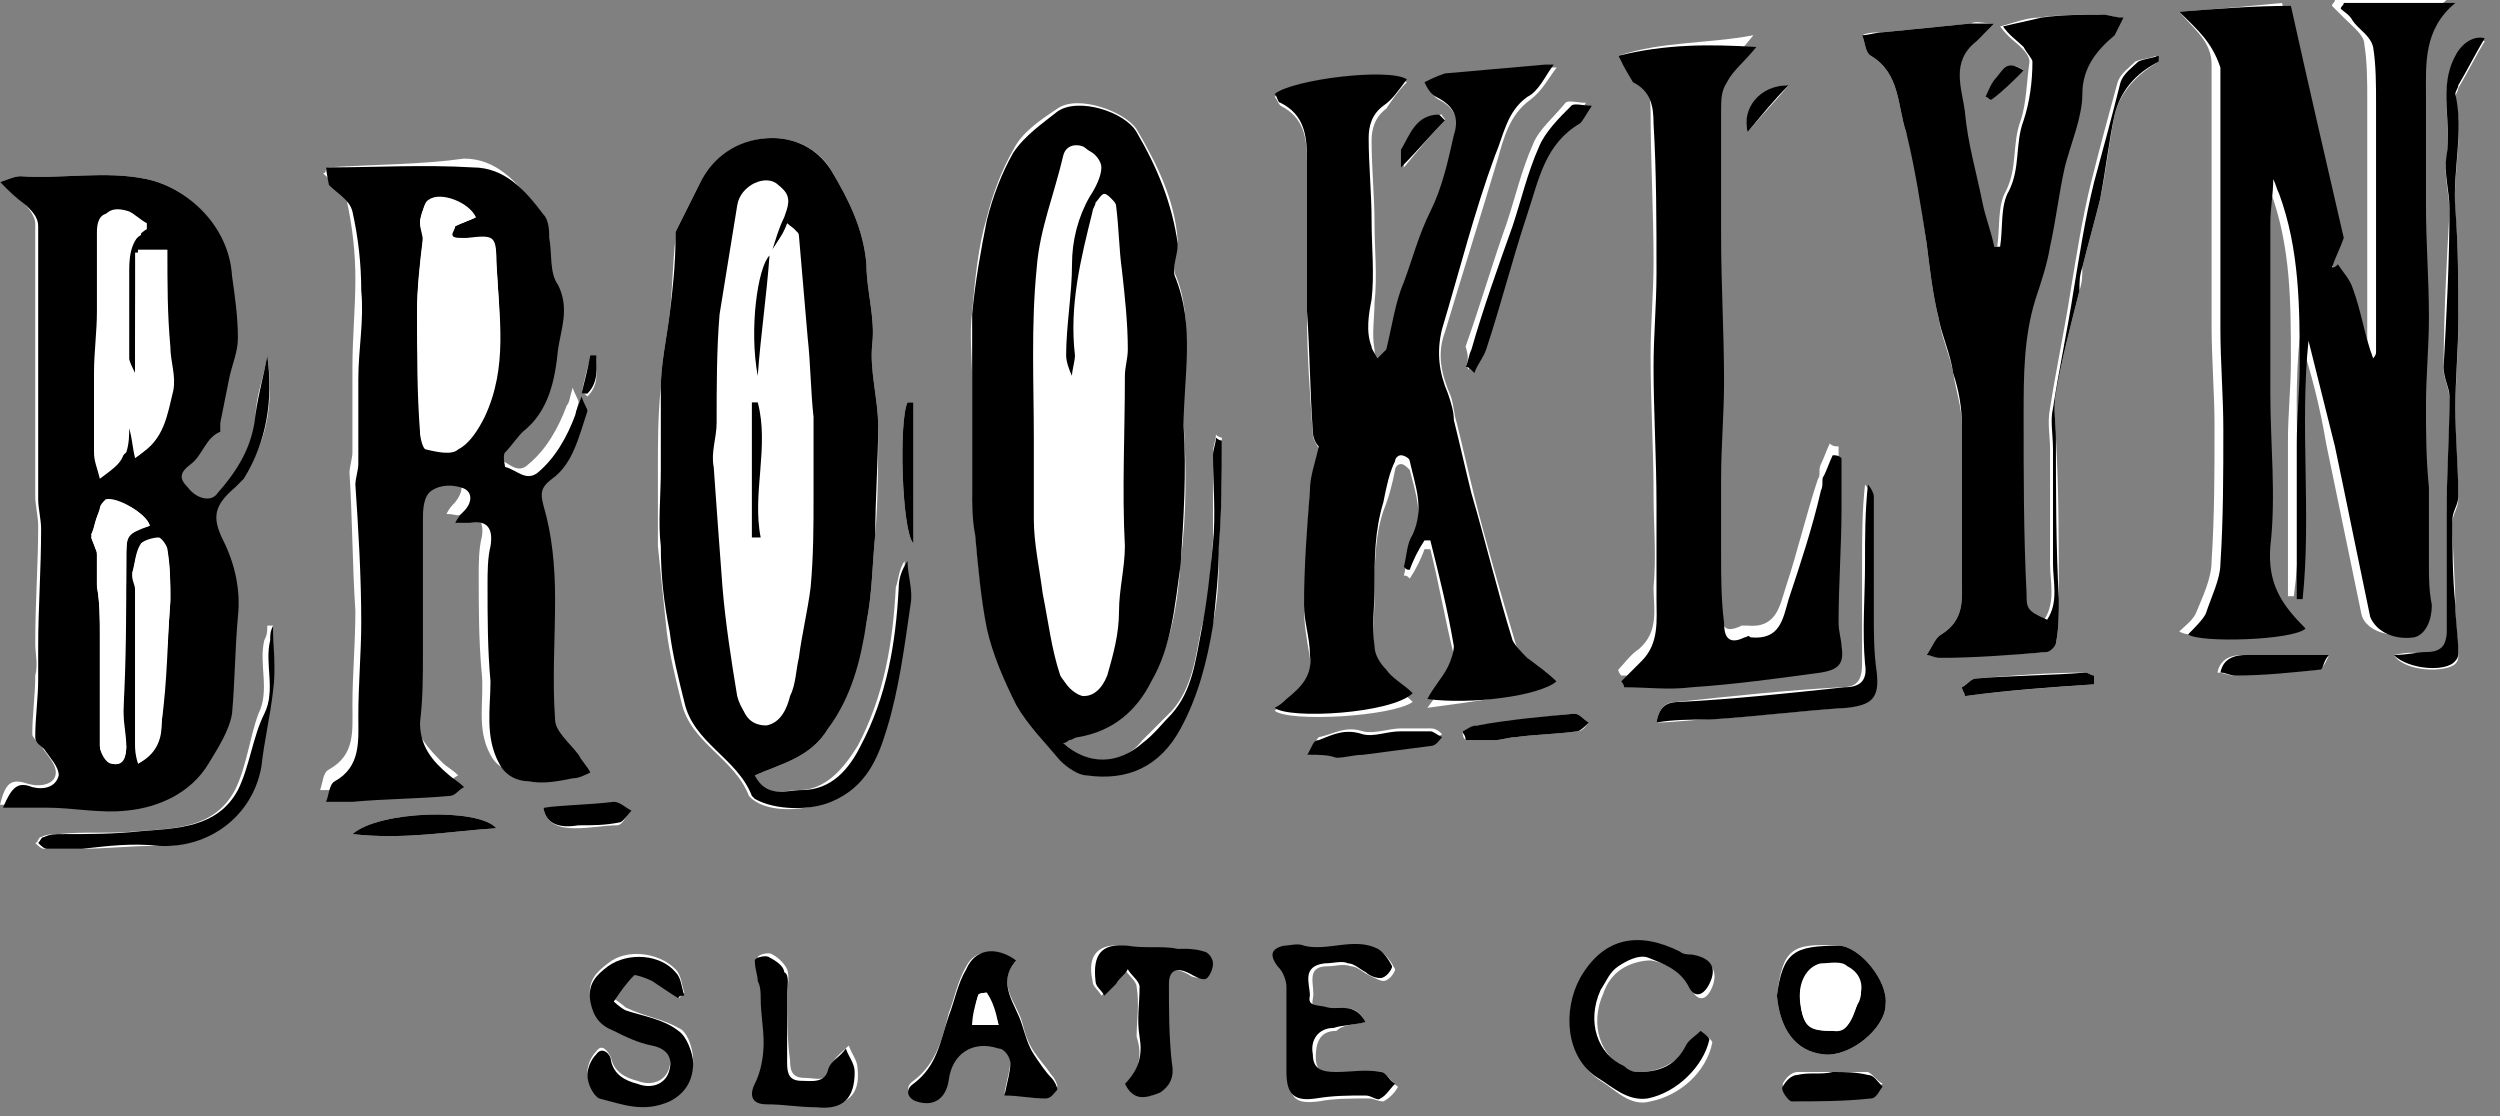 <?xml version="1.0" encoding="UTF-8" standalone="no"?>
<svg width="112px" height="50px" viewBox="0 0 112 50" version="1.1" xmlns="http://www.w3.org/2000/svg" xmlns:xlink="http://www.w3.org/1999/xlink">
    <rect x="0" y="0" width="112" height="50" fill="#808080" stroke="none"/>
    <!-- Generator: Sketch 46.2 (44496) - http://www.bohemiancoding.com/sketch -->
    <title>bsc_logo-simplified</title>
    <desc>Created with Sketch.</desc>
    <defs></defs>
    <g id="Sample-Designs" stroke="none" stroke-width="1" fill="none" fill-rule="evenodd">
        <g id="Home" transform="translate(-594, -17)" fill-rule="nonzero">
            <g id="bsc_logo-simplified" transform="translate(594, 17)">
                <path d="M97.632,0.526 C98.289,1.316 99.079,1.842 99.079,2.895 C99.079,3.289 99.079,3.816 99.079,4.211 C99.079,6.842 99.079,9.474 99.079,12.105 C99.079,12.895 99.079,13.816 99.079,14.605 C99.079,16.053 99.211,17.632 99.211,19.079 C99.211,21.053 99.211,23.158 99.079,25.132 C99.079,25.921 98.684,26.711 98.421,27.368 C98.289,27.763 97.895,28.026 97.632,28.289 C98.158,28.684 102.237,28.553 102.895,28.026 C101.842,26.974 101.184,26.053 101.316,24.342 C101.579,22.105 101.316,19.868 101.316,17.5 C101.316,15 101.316,12.5 101.316,9.868 C101.316,9.211 101.447,8.553 101.447,7.895 C101.579,8.158 101.579,8.289 101.711,8.553 C102.632,11.053 102.632,13.553 102.632,16.184 C102.632,17.368 102.5,18.553 102.5,19.737 C102.5,21.184 102.5,22.632 102.5,24.211 C102.5,25 102.5,25.921 102.5,26.711 C102.632,26.711 102.632,26.711 102.763,26.711 C103.289,22.895 102.632,18.947 103.026,15.132 C103.553,16.711 103.947,18.289 104.211,19.868 C104.737,22.368 105.263,25 105.789,27.5 C105.921,28.158 106.842,28.553 107.763,28.421 C108.289,28.289 108.684,27.763 108.553,26.974 C108.553,26.316 108.421,25.789 108.421,25.132 C108.421,23.947 108.421,22.895 108.421,21.711 C108.421,20.526 108.289,19.342 108.289,18.026 C108.289,16.711 108.421,15.395 108.421,14.079 C108.421,12.368 108.289,10.789 108.289,9.079 C108.289,7.5 108.421,5.789 108.289,4.211 C108.289,2.632 108.158,1.184 109.605,-8.8817842e-15 C107.895,-8.8817842e-15 106.184,-8.8817842e-15 104.605,-8.8817842e-15 C104.605,0.132 104.474,0.132 104.474,0.263 C104.605,0.395 104.868,0.658 105,0.789 C105.395,1.184 105.921,1.579 105.921,1.974 C106.053,2.763 106.053,3.684 106.053,4.474 C106.053,6.974 106.053,9.605 106.053,12.105 C106.053,13.289 106.053,14.474 106.053,15.658 C106.053,15.789 105.921,15.789 105.921,15.921 C105.658,14.868 105.395,13.816 105,12.763 C104.868,12.368 104.605,12.105 104.342,11.711 C104.211,11.711 104.211,11.711 104.079,11.842 C104.211,11.447 104.474,10.921 104.605,10.526 C103.816,7.105 103.026,3.553 102.237,0.132 C100.921,0.263 99.474,0.395 97.632,0.526 Z" id="XMLID_359_" fill="#FFFFFF"></path>
                <path d="M11.974,15.921 C11.842,16.842 11.447,17.763 11.447,18.684 C11.316,20.132 10.658,21.184 9.737,22.237 C9.342,22.632 8.684,22.5 8.289,21.974 C7.895,21.447 8.026,21.184 8.421,20.789 C8.947,20.395 9.079,19.605 9.737,19.342 C9.868,19.342 9.737,19.079 9.737,18.947 C9.868,18.289 10,17.632 10.132,16.974 C10.263,16.316 10.526,15.789 10.526,15.132 C10.526,14.211 10.395,13.289 10.263,12.368 C10.263,10.132 8.421,8.421 6.579,8.026 C4.737,7.632 2.763,8.026 0.921,7.895 C0.658,7.895 0.395,8.026 0,8.158 C0.395,8.553 0.789,8.816 1.053,9.079 C1.316,9.342 1.579,9.737 1.579,10 C1.579,12.237 1.579,14.605 1.579,16.842 C1.579,18.684 1.579,20.395 1.579,22.237 C1.579,22.632 1.711,23.158 1.711,23.553 C1.711,25.263 1.579,26.974 1.579,28.816 C1.579,29.342 1.711,29.737 1.579,30.263 C1.579,31.184 1.447,31.974 1.447,32.895 C1.447,33.026 1.711,33.289 1.842,33.421 C2.105,33.816 2.5,34.211 2.5,34.605 C2.5,35.132 1.842,35.263 1.316,35.132 C0.526,34.868 0.263,35 0,36.053 C0.658,36.053 1.316,36.053 1.974,36.053 C3.158,36.053 4.342,36.316 5.526,36.184 C7.105,36.184 8.421,35.526 9.211,34.211 C9.605,33.553 10.132,32.763 10.263,31.974 C10.526,30.526 10.526,29.079 10.526,27.632 C10.658,26.447 10.395,25.263 9.868,24.211 C9.342,23.158 9.474,22.632 10.395,21.842 C10.526,21.711 10.658,21.579 10.789,21.447 C12.105,19.737 12.237,17.763 11.974,15.921 Z" id="XMLID_358_" fill="#FFFFFF"></path>
                <path d="M14.605,7.5 C14.605,7.632 14.605,7.763 14.474,7.763 C14.868,8.158 15.395,8.553 15.526,8.947 C15.789,10.132 15.921,11.316 15.921,12.5 C15.921,13.816 15.789,15.132 15.789,16.447 C15.789,17.763 15.789,19.079 15.789,20.263 C15.789,20.526 15.658,20.921 15.658,21.184 C15.789,23.289 15.789,25.395 15.921,27.368 C15.921,28.816 15.789,30.263 15.789,31.579 C15.789,32.763 15.921,33.816 14.737,34.474 C14.474,34.605 14.474,35 14.342,35.395 C14.605,35.395 14.868,35.395 15.132,35.395 C15.263,35.395 15.395,35.395 15.526,35.395 C16.974,35.263 18.421,35.263 19.868,35.132 C20,35.132 20.263,34.868 20.526,34.737 C20.263,34.474 20,34.342 19.868,34.211 C19.211,33.553 18.553,32.895 18.553,31.842 C18.553,30.789 18.553,29.737 18.684,28.684 C18.684,26.711 18.684,24.737 18.684,22.763 C18.684,22.368 18.684,21.842 18.947,21.579 C19.211,21.316 19.868,21.447 20.263,21.447 C20.789,21.579 20.789,21.974 20.395,22.5 C20.263,22.632 20.132,22.763 20,23.026 C20.395,23.026 20.526,23.158 20.658,23.026 C21.447,22.895 21.711,23.421 21.579,24.079 C21.447,24.605 21.447,25.263 21.447,25.789 C21.447,27.237 21.447,28.684 21.579,30.132 C21.711,31.316 21.316,32.632 21.974,33.816 C22.237,34.342 22.763,34.605 23.289,34.605 C23.947,34.605 24.605,34.474 25.263,34.474 C25.526,34.474 25.789,34.211 26.053,34.211 C25.921,33.947 25.658,33.684 25.526,33.421 C25.132,32.895 24.474,32.368 24.474,31.842 C24.342,30 24.605,28.289 24.474,26.447 C24.474,25 24.342,23.684 23.947,22.237 C23.816,21.579 23.816,21.316 24.342,21.053 C25.395,20.263 25.658,19.079 25.921,18.026 C25.921,17.895 25.789,17.763 25.658,17.368 C25.526,17.763 25.526,18.026 25.395,18.158 C25,19.211 24.474,20.132 23.684,20.789 C23.158,21.316 22.763,20.658 22.237,20.526 C22.237,20.526 22.105,20 22.237,19.868 C22.368,19.474 22.632,19.211 23.026,18.947 C24.211,18.026 24.474,16.579 24.605,15.263 C24.737,14.342 25,13.421 24.605,12.368 C24.342,11.711 24.342,10.921 24.211,10.263 C24.211,9.868 24.079,9.474 23.947,9.211 C23.158,8.158 22.237,7.105 20.789,7.105 C18.947,7.368 16.842,7.368 14.605,7.5 Z" id="XMLID_357_" fill="#FFFFFF"></path>
                <path d="M69.737,30.526 C69.342,30.132 68.947,29.868 68.553,29.605 C68.289,29.342 68.026,29.211 67.895,28.816 C67.237,26.579 66.579,24.342 66.053,22.237 C65.789,21.184 65.526,20 65.263,18.947 C65.132,18.553 65.132,18.158 65,17.763 C64.605,16.842 64.342,15.921 64.737,14.868 C65.526,12.237 66.316,9.737 67.105,7.105 C67.368,6.184 67.632,5.132 68.553,4.474 C69.079,4.079 69.342,3.553 69.737,3.026 C69.605,3.026 69.474,3.026 69.342,3.026 C67.895,3.158 66.316,3.289 64.868,3.421 C64.605,3.421 64.342,3.684 63.947,3.816 C64.079,4.079 64.211,4.342 64.474,4.474 C65.263,4.868 65.395,5.526 65.263,6.184 C65,7.368 64.737,8.553 64.211,9.605 C63.684,10.658 63.553,11.711 63.026,12.763 C62.632,13.684 62.5,14.737 62.237,15.789 C62.237,15.921 61.974,16.053 61.842,16.184 C61.711,16.053 61.579,15.921 61.579,15.658 C61.447,15 61.579,14.211 61.579,13.553 C61.711,12.368 61.579,11.184 61.579,10 C61.579,8.816 61.447,7.5 61.447,6.316 C61.447,5.789 61.579,5.263 62.105,4.868 C62.368,4.474 62.632,4.079 63.026,3.684 C62.237,3.158 57.895,3.684 57.105,4.342 C57.237,4.474 57.237,4.605 57.368,4.737 C58.421,5.263 58.553,6.184 58.553,7.237 C58.553,9.474 58.553,11.842 58.553,14.079 C58.553,15.921 58.684,17.632 58.816,19.474 C58.816,19.737 59.079,20 59.079,20.132 C58.947,20.789 58.816,21.447 58.684,22.105 C58.553,23.816 58.553,25.526 58.421,27.237 C58.421,28.026 58.553,28.684 58.684,29.474 C58.816,30.395 58.289,30.921 57.632,31.447 C57.5,31.579 57.237,31.711 57.105,31.842 C57.763,32.368 62.368,32.105 63.289,31.447 C62.895,31.053 62.5,30.789 62.105,30.395 C61.842,30.132 61.579,29.737 61.579,29.342 C61.447,28.421 61.579,27.632 61.579,26.711 C61.579,25.395 61.579,24.079 61.974,22.895 C62.237,22.237 62.368,21.711 62.5,21.053 C62.5,20.921 62.632,20.789 62.763,20.789 C62.895,20.789 63.026,20.921 63.158,21.053 C63.421,22.105 63.816,23.158 63.289,24.342 C63.026,24.737 63.026,25.263 62.895,25.789 C63.026,25.789 63.026,25.789 63.158,25.921 C63.421,25.526 63.684,25 63.816,24.605 C63.947,24.605 63.947,24.605 64.079,24.605 C64.474,26.184 64.737,27.763 65.132,29.342 C65.132,29.605 65,30 64.868,30.263 C64.605,30.789 64.342,31.184 63.947,31.711 C65.921,31.447 68.947,31.053 69.737,30.526 Z" id="XMLID_355_" fill="#FFFFFF"></path>
                <path d="M47.632,33.289 C47.763,33.158 47.895,33.158 47.895,33.026 C48.026,33.026 48.158,32.895 48.289,32.895 C49.868,32.632 50.789,31.711 51.579,30.395 C52.5,28.816 52.763,26.974 52.895,25.132 C53.158,23.026 53.158,21.053 53.026,18.947 C52.895,16.711 53.553,14.342 52.632,12.237 C52.5,11.842 52.763,11.316 52.763,10.789 C52.632,8.947 51.842,7.368 50.921,5.789 C50.395,5 48.289,4.211 47.368,4.868 C46.579,5.395 45.789,5.921 45.395,6.711 C44.868,7.632 44.474,8.684 44.211,9.737 C43.816,11.053 43.684,12.5 43.553,13.947 C43.421,15 43.553,16.053 43.553,17.105 C43.553,18.684 43.553,20.132 43.553,21.711 C43.553,22.368 43.684,23.158 43.684,23.816 C43.816,25.263 43.947,26.579 44.211,28.026 C44.474,29.211 45,30.395 45.526,31.447 C46.053,32.368 46.711,33.158 47.5,33.947 C47.763,34.342 48.289,34.605 48.684,34.605 C50.526,34.868 51.974,34.211 52.895,32.5 C53.684,31.053 54.079,29.474 54.342,27.895 C54.605,26.711 54.605,25.526 54.605,24.342 C54.737,22.763 54.737,21.184 54.737,19.605 C54.737,19.605 54.605,19.605 54.474,19.474 C54.474,19.737 54.342,20 54.342,20.263 C54.342,21.579 54.342,22.895 54.342,24.211 C54.211,25.526 54.211,26.842 53.816,28.158 C53.553,29.474 53.421,30.789 52.5,31.842 C52.105,32.237 51.579,32.763 51.184,33.158 C50.263,34.342 48.816,34.342 47.632,33.289 Z" id="XMLID_354_" fill="#FFFFFF"></path>
                <path d="M33.816,34.737 C35,34.211 36.316,33.947 37.105,32.632 C38.026,31.184 38.421,29.474 38.816,27.895 C39.079,26.579 39.079,25.263 39.211,23.947 C39.342,22.368 39.342,20.658 39.342,19.079 C39.342,17.895 38.947,16.579 39.079,15.395 C39.211,14.211 38.816,13.026 38.816,11.842 C38.684,10.263 38.026,8.947 37.237,7.632 C36.711,6.711 35.658,6.184 34.605,6.184 C33.421,6.184 32.105,6.842 31.447,8.026 C31.053,8.816 30.658,9.605 30.263,10.395 C30.263,10.526 30.263,10.526 30.263,10.658 C30.132,11.842 30.132,12.895 30,14.079 C29.868,15.132 29.605,16.316 29.605,17.368 C29.474,18.553 29.474,19.868 29.474,21.053 C29.474,22.237 29.474,23.289 29.474,24.474 C29.605,25.789 29.737,26.974 29.868,28.289 C30,29.342 30.263,30.395 30.526,31.447 C30.921,33.289 32.895,33.947 33.553,35.658 L33.684,35.789 C34.474,36.447 36.053,36.316 37.105,35.921 C38.684,35.263 39.211,33.816 39.605,32.632 C40.263,30.921 40.395,28.947 40.658,27.105 C40.789,26.447 40.526,25.789 40.526,25.132 C40.263,25.526 40.263,25.921 40.132,26.316 C40,28.816 39.605,31.184 38.421,33.421 C37.763,34.474 36.974,35.395 35.789,35.395 C35.132,35.395 34.211,35.789 33.816,34.737 Z" id="XMLID_353_" fill="#FFFFFF"></path>
                <path d="M96.711,2.763 C96.711,2.632 96.579,2.632 96.579,2.5 C96.316,2.632 95.921,2.632 95.658,2.763 C95.395,3.026 95,3.289 94.868,3.684 C94.474,5.132 94.079,6.579 93.684,8.158 C93.289,9.737 93.026,11.447 92.763,13.026 C92.5,14.737 92.105,16.579 91.842,18.289 C91.711,18.947 91.842,19.474 91.842,20.132 C91.842,21.842 91.842,23.553 91.842,25.263 C91.842,26.053 92.105,26.974 91.579,27.763 C90.658,27.368 90.658,27.237 90.658,26.579 C90.658,23.947 90.658,21.316 90.526,18.684 C90.526,16.974 90.395,15.132 91.053,13.421 C91.316,12.632 91.447,11.842 91.711,11.053 C91.974,9.868 92.105,8.684 92.368,7.5 C92.632,6.447 93.158,5.395 93.158,4.211 C93.158,3.026 93.684,2.237 94.605,1.579 C94.868,1.447 94.868,1.053 95,0.789 C94.737,0.789 94.474,0.658 94.079,0.658 C93.158,0.658 92.237,0.658 91.316,0.789 C90.789,0.789 90.132,1.053 89.605,1.184 C90,1.711 90.263,1.842 90.526,2.105 C90.658,2.237 90.921,2.5 90.921,2.763 C90.789,3.684 90.789,4.605 90.526,5.395 C90.132,6.447 90.395,7.5 89.868,8.553 C89.474,9.211 89.605,10.263 89.474,11.053 C89.342,11.053 89.342,11.053 89.211,11.053 C89.079,10.395 88.816,9.737 88.684,9.079 C88.421,7.763 88.026,6.316 87.895,5 C87.763,3.947 87.237,2.763 88.421,1.842 C88.684,1.711 88.947,1.447 89.342,1.053 C88.816,1.053 88.553,0.921 88.289,1.053 C86.974,1.184 85.658,1.316 84.342,1.447 C84.079,1.447 83.684,1.447 83.421,1.579 C83.553,1.842 83.553,2.368 83.816,2.5 C85.132,3.289 85,4.737 85.395,5.921 C85.921,7.5 86.053,9.211 86.316,10.921 C86.447,11.974 86.579,13.158 86.842,14.211 C86.974,15.132 87.368,15.921 87.5,16.711 C87.632,17.5 87.895,18.289 87.895,19.079 C87.895,21.316 87.895,23.684 87.895,25.921 C87.895,26.842 88.026,27.763 86.974,28.421 C86.711,28.553 86.579,28.947 86.316,29.342 C86.579,29.342 86.711,29.474 86.842,29.474 C88.421,29.342 90.132,29.342 91.711,29.211 C91.842,29.211 92.105,28.947 92.105,28.816 C92.237,28.158 92.237,27.5 92.237,26.842 C92.237,24.474 92.237,21.974 92.105,19.605 C92.105,18.947 91.974,18.289 92.105,17.632 C92.368,16.053 92.763,14.605 93.158,13.026 C93.289,12.632 93.289,12.368 93.289,11.974 C93.553,10.921 93.816,10 94.079,8.947 C94.342,7.763 94.474,6.447 94.737,5.132 C95,4.079 95.789,3.289 96.711,2.763 Z" id="XMLID_351_" fill="#FFFFFF"></path>
                <path d="M72.5,2.5 C72.632,2.763 72.763,3.026 73.026,3.158 C73.816,3.553 73.947,4.211 73.947,5 C73.947,7.237 74.079,9.474 74.079,11.711 C74.079,13.158 73.947,14.474 73.947,15.921 C73.947,18.026 74.079,20.132 74.079,22.105 C74.079,23.553 74.211,24.868 74.079,26.316 C74.079,27.237 74.342,28.289 73.421,29.079 C73.026,29.342 72.763,29.737 72.5,30 C72.5,30.132 72.632,30.263 72.632,30.263 C73.684,30.263 74.605,30.395 75.658,30.263 C77.632,30.132 79.474,29.868 81.447,29.605 C82.237,29.474 82.5,29.211 82.368,28.421 C82.368,28.026 82.237,27.632 82.237,27.368 C82.237,25.658 82.368,23.947 82.368,22.237 C82.368,21.447 82.368,20.789 82.368,20 C82.237,20 82.105,20 81.974,19.868 C81.842,20.132 81.711,20.526 81.579,20.789 C81.447,21.053 81.579,21.316 81.447,21.447 C80.921,23.026 80.526,24.737 80,26.316 C79.737,27.105 79.605,28.158 78.289,28.026 C78.158,28.026 78.158,28.026 78.026,28.026 C77.237,28.421 77.105,28.026 77.105,27.368 C77.105,26.316 76.974,25.263 76.974,24.211 C76.974,23.158 76.974,21.974 76.974,20.921 C76.974,19.474 77.105,18.026 77.105,16.579 C77.105,14.342 76.974,12.237 76.974,10 C76.974,8.158 76.974,6.316 76.974,4.474 C76.974,4.079 77.105,3.553 77.237,3.158 C77.632,2.632 78.026,2.237 78.553,1.579 C76.447,1.974 74.474,1.842 72.5,2.5 Z" id="XMLID_350_" fill="#FFFFFF"></path>
                <path d="M61.184,45.789 C60.658,44.868 60.132,45.263 59.605,45.263 C59.211,45.263 58.684,45.395 58.816,44.737 C58.947,44.211 58.421,43.289 59.474,43.289 C59.868,43.289 60.132,43.158 60.526,43.289 C60.789,43.289 61.053,43.553 61.316,43.684 C61.579,43.816 61.842,43.947 61.974,43.947 C62.237,43.947 62.5,43.553 62.5,43.421 C62.368,43.158 62.105,42.763 61.842,42.632 C60.789,42.105 59.605,42.763 58.553,42.5 C58.289,42.368 57.895,42.5 57.632,42.5 C57.105,42.632 56.974,42.895 57.368,43.421 C57.5,43.684 57.763,43.947 57.763,44.342 C57.763,45.658 57.763,46.842 57.763,48.158 C57.763,49.211 58.026,49.474 59.079,49.342 C59.737,49.211 60.526,49.211 61.316,49.211 C61.579,49.211 61.711,49.342 61.974,49.342 C62.237,49.211 62.5,48.947 62.632,48.684 C62.368,48.553 62.237,48.158 61.974,48.158 C61.316,48.158 60.658,48.158 60,48.158 C59.342,48.158 58.947,48.026 58.947,47.368 C58.947,46.579 59.211,46.184 59.868,46.184 C60.132,45.921 60.526,45.921 61.184,45.789 Z" id="XMLID_348_" fill="#FFFFFF"></path>
                <path d="M45.526,43.026 C44.605,42.5 43.684,42.5 43.289,43.289 C42.895,43.947 42.763,44.737 42.5,45.395 C42.237,46.447 41.974,47.632 40.921,48.421 C40.526,48.684 40.658,49.079 41.053,49.211 C41.711,49.474 42.368,49.079 42.5,48.289 C42.632,47.105 43.553,46.447 44.737,46.842 C45,46.974 45.263,47.237 45.263,47.5 C45.263,47.895 45.132,48.289 45,48.947 C45.658,48.947 46.184,49.079 46.842,49.079 C46.974,49.079 47.237,48.816 47.368,48.684 C47.368,48.553 47.237,48.289 47.105,48.158 C46.842,47.763 46.579,47.5 46.316,47.105 C46.053,46.711 45.921,46.316 45.789,45.789 C45.526,44.868 44.605,44.079 45.526,43.026 Z" id="XMLID_347_" fill="#FFFFFF"></path>
                <path d="M30.395,44.737 C30.526,44.605 30.526,44.605 30.658,44.474 C30.526,44.079 30.526,43.684 30.263,43.421 C29.474,42.632 28.026,42.5 27.237,43.158 C26.711,43.553 26.316,43.947 26.447,44.737 C26.579,45.395 26.842,45.789 27.5,46.053 C28.026,46.316 28.684,46.579 29.211,46.711 C29.868,46.842 30.132,47.237 30,47.763 C29.868,48.421 29.211,48.684 28.553,48.421 C28.026,48.289 27.5,48.026 27.368,47.368 C27.237,47.105 26.974,46.711 26.711,47.105 C26.447,47.368 26.316,47.763 26.316,48.026 C26.316,48.421 26.579,49.079 26.842,49.079 C27.895,49.342 28.816,49.737 30,49.211 C30.789,48.816 31.053,48.158 31.053,47.5 C31.053,46.974 30.789,46.184 30.395,46.053 C29.737,45.658 28.816,45.526 28.026,45.132 C27.895,45 27.5,44.737 27.5,44.737 C27.763,44.342 28.026,43.947 28.421,43.553 C28.553,43.421 28.947,43.684 29.211,43.816 C29.605,44.079 30,44.474 30.395,44.737 Z" id="XMLID_346_" fill="#FFFFFF"></path>
                <path d="M73.421,48.026 C73.289,48.026 73.026,48.026 72.895,47.895 C71.711,47.368 71.184,45.921 71.842,44.474 C71.974,44.079 72.237,43.684 72.632,43.421 C73.026,43.158 73.553,43.026 73.947,43.026 C74.737,43.158 75.395,43.553 75.789,44.342 C76.053,44.868 76.447,44.868 76.711,44.211 C76.974,43.553 76.711,43.026 75.921,42.895 C75.789,42.895 75.526,42.895 75.395,42.763 C73.553,41.711 71.974,42.105 70.921,43.947 C70.132,45.395 70.263,47.5 71.711,48.421 C72.368,48.816 73.026,49.605 73.947,49.342 C75.263,49.079 76.447,48.026 76.711,46.711 C76.711,46.579 76.316,46.316 76.316,46.316 C76.053,46.447 75.789,46.711 75.658,46.974 C75,47.632 74.342,48.026 73.421,48.026 Z" id="XMLID_345_" fill="#FFFFFF"></path>
                <path d="M107.237,29.342 C107.763,30.132 109.605,30.132 110,29.737 C110.132,29.605 110.132,29.474 110.132,29.342 C110.132,28.684 110,27.895 110,27.237 C110,25.921 109.868,24.737 109.868,23.421 C109.868,23.026 110.132,22.763 110.132,22.368 C110.132,21.053 110,19.737 110,18.421 C110,17.105 110.132,15.789 110.132,14.474 C110.132,12.763 110.132,11.053 110,9.474 C109.868,7.763 110.395,6.053 110,4.342 C110,4.211 110.132,4.079 110.132,3.947 C110.526,3.289 110.921,2.5 111.316,1.842 C110.921,1.711 110.395,2.105 110,2.632 C109.211,4.079 109.868,5.526 109.605,7.105 C109.474,7.895 109.737,8.684 109.737,9.474 C109.605,11.842 109.474,14.211 109.474,16.579 C109.474,16.974 109.737,17.368 109.737,17.895 C109.737,19.737 109.605,21.579 109.605,23.289 C109.605,25 109.605,26.711 109.605,28.421 C109.605,29.079 109.342,29.342 108.684,29.342 C108.289,29.211 107.895,29.211 107.237,29.342 Z" id="XMLID_344_" fill="#FFFFFF"></path>
                <path d="M50.395,48.553 C50.789,49.211 51.447,49.211 51.842,48.947 C52.237,48.684 52.5,48.289 52.368,47.632 C52.237,46.447 52.237,45.263 52.237,44.079 C52.237,43.421 52.632,43.289 53.289,43.684 C53.421,43.816 53.816,43.816 53.947,43.816 C54.079,43.684 54.211,43.421 54.211,43.158 C54.211,43.026 53.947,42.763 53.816,42.632 C53.421,42.5 53.026,42.5 52.632,42.5 C51.842,42.5 51.184,42.5 50.395,42.368 C49.211,42.237 48.684,42.763 48.947,43.947 C48.947,44.211 49.211,44.342 49.342,44.605 C49.474,44.474 49.737,44.211 49.868,44.079 C50,43.816 50.263,43.684 50.395,43.421 C50.526,43.684 50.921,43.947 50.921,44.211 C51.053,45 50.921,45.658 50.921,46.447 C51.184,47.237 51.053,48.026 50.395,48.553 Z" id="XMLID_343_" fill="#FFFFFF"></path>
                <path d="M35.263,44.605 L35.263,44.605 C35.263,44.211 35.395,43.816 35.263,43.421 C35.132,43.158 34.868,42.895 34.605,42.763 C34.474,42.632 33.947,42.763 33.947,42.895 C33.947,43.158 33.947,43.421 34.079,43.816 C34.079,44.079 34.079,44.342 34.211,44.605 C34.211,45.263 34.342,45.921 34.342,46.579 C34.342,47.237 34.211,47.895 33.947,48.421 C33.684,49.079 33.816,49.342 34.474,49.342 C35.263,49.342 35.921,49.342 36.711,49.474 C37.895,49.605 38.553,49.079 38.421,47.895 C38.421,47.5 38.158,47.237 38.026,46.842 C37.763,47.105 37.368,47.368 37.237,47.763 C37.105,48.553 36.579,48.289 36.053,48.289 C35.526,48.289 35.395,48.026 35.395,47.5 C35.263,46.579 35.263,45.526 35.263,44.605 Z" id="XMLID_342_" fill="#FFFFFF"></path>
                <path d="M79.605,44.605 C79.737,46.053 80.395,47.105 81.711,47.237 C82.895,47.368 84.474,46.053 84.474,45 C84.605,43.947 83.289,42.368 82.368,42.368 C80.263,42.237 79.868,42.5 79.605,44.605 Z" id="XMLID_341_" fill="#FFFFFF"></path>
                <path d="M12.237,28.026 C12.105,28.026 12.105,28.026 11.974,28.026 C11.974,28.289 11.974,28.421 11.842,28.684 C11.579,29.737 12.105,30.921 11.579,31.974 C11.184,33.026 11.053,34.342 10.526,35.395 C9.605,37.105 7.895,37.105 6.184,37.237 C5,37.368 3.816,37.237 2.632,37.368 C2.368,37.368 2.105,37.368 1.842,37.5 C1.711,37.5 1.711,37.763 1.579,37.763 C1.711,37.895 1.842,38.026 1.974,38.026 C2.5,38.026 3.026,38.026 3.553,38.026 C4.737,38.026 5.789,37.895 6.974,37.895 C9.211,38.026 11.184,36.579 11.579,34.342 C11.842,33.158 11.974,32.105 12.105,30.921 C12.368,30 12.237,29.079 12.237,28.026 Z" id="XMLID_340_" fill="#FFFFFF"></path>
                <path d="M74.211,32.368 C75,32.368 75.789,32.237 76.447,32.237 C78.553,32.105 80.526,31.842 82.632,31.711 C83.816,31.579 84.079,31.316 83.947,30.132 C83.816,29.211 83.816,28.421 83.816,27.5 C83.816,25.789 83.816,23.947 83.816,22.237 C83.816,22.105 83.684,21.842 83.553,21.711 C83.421,22.895 83.421,24.079 83.421,25.263 C83.421,26.711 83.421,28.289 83.421,29.737 C83.421,30.526 83.158,30.789 82.5,30.789 C80,30.921 77.632,31.184 75.132,31.447 C74.737,31.447 74.342,31.579 74.211,32.368 Z" id="XMLID_339_" fill="#FFFFFF"></path>
                <path d="M65.658,16.447 C65.658,16.447 65.789,16.447 65.789,16.579 C65.921,16.184 66.184,15.921 66.316,15.526 C66.974,13.553 67.632,11.447 68.158,9.474 C68.684,7.895 68.947,6.316 70.526,5.395 C70.658,5.263 70.789,5 71.053,4.605 C70.658,4.605 70.263,4.474 70.132,4.605 C69.605,5.263 68.947,5.789 68.684,6.447 C68.158,7.632 67.895,8.816 67.5,10 C66.842,11.842 66.316,13.684 65.658,15.526 C65.789,15.921 65.789,16.184 65.658,16.447 Z" id="XMLID_338_" fill="#FFFFFF"></path>
                <path d="M82.105,48.026 L82.105,48.026 C81.579,48.026 81.053,48.026 80.526,48.026 C80.263,48.026 80,48.289 79.868,48.553 C79.868,48.684 80.132,49.211 80.263,49.211 C81.447,49.211 82.632,49.211 83.816,49.079 C83.947,49.079 84.079,48.684 84.342,48.553 C84.079,48.421 83.947,48.158 83.684,48.026 C83.158,48.026 82.632,48.026 82.105,48.026 Z" id="XMLID_337_" fill="#FFFFFF"></path>
                <path d="M22.237,37.105 C21.447,36.184 16.974,36.316 15.789,37.368 C18.158,37.632 20.132,37.237 22.237,37.105 Z" id="XMLID_336_" fill="#FFFFFF"></path>
                <path d="M58.553,33.816 C59.079,33.816 59.474,33.816 59.868,33.816 C60.263,33.816 60.658,33.684 61.053,33.684 C62.105,33.553 63.026,33.421 64.079,33.289 C64.211,33.289 64.342,33.026 64.605,32.895 C64.474,32.763 64.342,32.632 64.079,32.632 C63.684,32.632 63.158,32.632 62.763,32.632 C62.237,32.632 61.579,32.895 61.053,32.763 C60.263,32.5 59.737,32.895 59.079,33.026 C58.947,33.158 58.816,33.421 58.553,33.816 Z" id="XMLID_335_" fill="#FFFFFF"></path>
                <path d="M65.526,32.763 C65.526,32.895 65.526,33.026 65.658,33.158 C66.053,33.158 66.579,33.158 66.974,33.158 C67.237,33.158 67.632,33.026 67.895,33.026 C68.816,32.895 69.737,32.895 70.658,32.763 C70.921,32.763 71.053,32.5 71.184,32.368 C70.921,32.237 70.789,31.974 70.526,31.974 C69.079,32.105 67.632,32.368 66.184,32.5 C66.053,32.5 65.789,32.632 65.526,32.763 Z" id="XMLID_334_" fill="#FFFFFF"></path>
                <path d="M93.816,30.658 C93.816,30.526 93.816,30.395 93.816,30.263 C93.684,30.263 93.553,30.132 93.421,30.132 C91.842,30.132 90.132,30.263 88.553,30.395 C88.289,30.395 88.158,30.658 87.895,30.789 C87.895,30.921 88.026,31.053 88.026,31.184 C90,30.921 91.974,30.789 93.816,30.658 Z" id="XMLID_333_" fill="#FFFFFF"></path>
                <path d="M104.342,29.342 C102.895,29.342 101.711,29.342 100.526,29.342 C100,29.342 99.474,29.474 99.342,30.132 C99.605,30.132 99.868,30.263 100,30.263 C101.316,30.132 102.5,30.132 103.816,30 C104.079,30 104.211,29.605 104.342,29.342 Z" id="XMLID_332_" fill="#FFFFFF"></path>
                <path d="M40.921,18.026 C40.789,18.026 40.789,18.026 40.658,18.026 C40.263,18.816 40.395,23.816 40.921,24.342 C40.921,22.237 40.921,20.132 40.921,18.026 Z" id="XMLID_331_" fill="#FFFFFF"></path>
                <path d="M24.342,36.184 C24.474,36.974 25.132,37.105 25.789,37.105 C26.447,37.105 27.105,36.974 27.632,36.974 C27.895,36.974 28.026,36.579 28.158,36.447 C27.895,36.316 27.632,36.053 27.368,36.053 C26.447,36.053 25.395,36.184 24.342,36.184 Z" id="XMLID_330_" fill="#FFFFFF"></path>
                <path d="M78.289,5.921 C78.947,5.132 79.474,4.605 80.132,3.816 C78.947,3.816 78.026,4.868 78.289,5.921 Z" id="XMLID_329_" fill="#FFFFFF"></path>
                <path d="M64.737,5.395 C64.737,5.263 64.605,5.263 64.605,5.132 C63.684,5.132 63.421,6.053 62.895,6.711 C62.763,6.842 62.895,7.237 62.895,7.5 C63.553,6.711 64.079,6.053 64.737,5.395 Z" id="XMLID_328_" fill="#FFFFFF"></path>
                <path d="M90.658,3.158 C90,2.632 89.737,3.289 89.474,3.421 C89.211,3.684 89.211,3.947 88.947,4.342 C89.079,4.342 89.079,4.474 89.211,4.474 C89.605,4.079 90.132,3.553 90.658,3.158 Z" id="XMLID_327_" fill="#FFFFFF"></path>
                <path d="M26.053,17.632 C26.184,17.632 26.184,17.632 26.316,17.763 C26.842,17.237 26.711,16.711 26.711,16.053 C26.579,16.053 26.579,16.053 26.447,16.053 C26.316,16.447 26.184,16.974 26.053,17.632 Z" id="XMLID_326_" fill="#FFFFFF"></path>
                <path d="M97.632,0.526 C99.342,0.395 100.921,0.263 102.632,0.263 C103.421,3.816 104.211,7.237 105,10.658 C104.868,11.053 104.605,11.579 104.474,11.974 C104.605,11.974 104.605,11.974 104.737,11.842 C105,12.237 105.263,12.5 105.395,12.895 C105.789,13.947 105.921,15 106.316,16.053 C106.316,16.053 106.447,15.921 106.447,15.789 C106.447,14.605 106.447,13.421 106.447,12.237 C106.447,9.737 106.447,7.105 106.447,4.605 C106.447,3.816 106.447,2.895 106.316,2.105 C106.184,1.579 105.658,1.316 105.395,0.921 C105.263,0.658 105,0.526 104.868,0.395 C104.868,0.263 105,0.263 105,0.132 C106.579,0.132 108.289,0.132 110,0.132 C108.553,1.316 108.684,2.895 108.684,4.342 C108.684,5.921 108.684,7.632 108.684,9.211 C108.684,10.921 108.816,12.5 108.816,14.211 C108.816,15.526 108.684,16.842 108.684,18.158 C108.684,19.342 108.684,20.526 108.816,21.842 C108.816,23.026 108.816,24.079 108.816,25.263 C108.816,25.921 108.816,26.447 108.947,27.105 C108.947,27.763 108.684,28.421 108.158,28.553 C107.237,28.684 106.447,28.289 106.184,27.632 C105.658,25.132 105.132,22.5 104.605,20 C104.211,18.421 103.816,16.842 103.421,15.263 C103.026,19.079 103.553,23.026 103.158,26.842 C103.026,26.842 103.026,26.842 102.895,26.842 C102.895,26.053 102.895,25.132 102.895,24.342 C102.895,22.895 102.895,21.447 102.895,19.868 C102.895,18.684 103.026,17.5 103.026,16.316 C103.026,13.816 103.026,11.184 102.105,8.684 C101.974,8.421 101.974,8.289 101.842,8.026 C101.842,8.684 101.711,9.342 101.711,10 C101.711,12.5 101.711,15 101.711,17.632 C101.711,19.868 101.974,22.237 101.711,24.474 C101.579,26.184 102.237,27.105 103.289,28.158 C102.763,28.684 98.553,28.816 98.026,28.421 C98.289,28.158 98.684,27.763 98.816,27.5 C99.079,26.711 99.474,25.921 99.474,25.263 C99.605,23.289 99.605,21.184 99.605,19.211 C99.605,17.763 99.474,16.184 99.474,14.737 C99.474,13.947 99.474,13.026 99.474,12.237 C99.474,9.605 99.474,6.974 99.474,4.342 C99.474,3.947 99.474,3.421 99.474,3.026 C99.079,1.842 98.421,1.316 97.632,0.526 Z" id="XMLID_324_" fill="#000000"></path>
                <path d="M11.974,15.921 C12.237,17.895 11.974,19.737 10.921,21.447 C10.789,21.579 10.658,21.711 10.526,21.842 C9.605,22.632 9.474,23.158 10,24.211 C10.526,25.263 10.789,26.447 10.658,27.632 C10.526,29.079 10.526,30.526 10.395,31.974 C10.263,32.763 9.737,33.553 9.342,34.211 C8.553,35.526 7.105,36.184 5.658,36.316 C4.474,36.447 3.289,36.184 2.105,36.184 C1.447,36.184 0.789,36.184 0.132,36.184 C0.526,35.263 0.789,35 1.447,35.263 C1.974,35.395 2.5,35.263 2.632,34.737 C2.632,34.342 2.237,33.947 1.974,33.553 C1.842,33.421 1.579,33.289 1.579,33.026 C1.579,32.105 1.711,31.316 1.711,30.395 C1.711,29.868 1.711,29.474 1.711,28.947 C1.711,27.237 1.842,25.526 1.842,23.684 C1.842,23.289 1.711,22.763 1.711,22.368 C1.711,20.526 1.711,18.816 1.711,16.974 C1.711,14.737 1.711,12.368 1.711,10.132 C1.711,9.737 1.447,9.474 1.184,9.211 C0.658,8.816 0.395,8.553 0,8.158 C0.395,8.026 0.658,7.895 0.921,7.895 C2.763,8.026 4.737,7.632 6.579,8.026 C8.421,8.421 10.263,10.132 10.395,12.368 C10.526,13.289 10.658,14.211 10.658,15.132 C10.658,15.789 10.395,16.316 10.263,16.974 C10.132,17.632 10,18.289 9.868,18.947 C9.868,19.079 9.868,19.342 9.868,19.342 C9.211,19.605 9.079,20.395 8.553,20.789 C8.026,21.184 8.026,21.447 8.421,21.842 C8.816,22.368 9.474,22.5 9.737,22.105 C10.658,21.053 11.316,20 11.447,18.553 C11.579,17.632 11.842,16.711 11.974,15.921 Z M6.053,16.711 L6.053,16.711 C5.921,16.447 5.789,16.184 5.789,16.053 C5.789,14.737 5.789,13.421 5.789,12.105 C5.789,11.316 5.921,10.658 6.579,10.263 C6.579,10.263 6.579,10.132 6.579,10 C6.316,9.868 6.053,9.605 5.789,9.474 C5,9.211 4.605,9.474 4.474,10.263 C4.474,11.447 4.474,12.632 4.474,13.816 C4.474,14.737 4.342,15.658 4.342,16.579 C4.342,17.763 4.342,18.947 4.342,20.132 C4.342,20.395 4.474,20.789 4.605,21.316 C5,20.789 5.395,20.526 5.658,20.263 C5.789,19.868 5.789,19.474 5.789,19.079 L5.921,19.079 C6.053,19.474 6.053,20 6.184,20.395 C7.368,19.737 7.5,18.553 7.763,17.5 C7.895,16.842 7.632,16.184 7.632,15.526 C7.5,14.079 7.5,12.763 7.5,11.184 C6.974,11.184 6.579,11.184 6.184,11.184 C6.053,13.158 6.053,14.868 6.053,16.711 Z M6.711,23.553 C6.579,23.026 5.263,22.237 4.737,22.368 C4.605,22.5 4.474,22.632 4.474,22.763 C4.342,23.158 4.211,23.684 4.079,23.947 C4.211,24.342 4.211,24.474 4.342,24.737 C4.342,25.263 4.342,25.658 4.342,26.184 C4.474,26.974 4.474,27.763 4.474,28.421 C4.474,30.132 4.474,31.711 4.474,33.421 C4.474,33.684 4.737,34.079 5,34.211 C5.526,34.342 5.658,33.816 5.658,33.421 C5.658,32.895 5.526,32.368 5.526,31.842 C5.526,29.605 5.658,27.368 5.658,25.132 C5.658,23.947 5.658,23.947 6.711,23.553 Z M6.184,34.211 C6.974,33.816 7.237,33.158 7.237,32.5 C7.368,30.658 7.5,28.816 7.632,26.974 C7.632,26.184 7.632,25.526 7.5,24.737 C7.5,24.474 7.237,24.211 7.105,24.211 C6.842,24.211 6.447,24.211 6.316,24.474 C6.053,24.868 6.053,25.263 5.921,25.789 C5.921,26.053 6.053,26.184 6.053,26.447 C6.053,28.816 6.053,31.053 6.053,33.421 C6.053,33.553 6.053,33.816 6.184,34.211 Z" id="XMLID_319_" fill="#000000"></path>
                <path d="M14.605,7.5 C16.842,7.5 18.947,7.368 21.184,7.5 C22.632,7.5 23.553,8.553 24.342,9.605 C24.605,9.868 24.605,10.395 24.605,10.658 C24.737,11.316 24.605,12.237 25,12.763 C25.526,13.816 25.132,14.737 25,15.658 C24.868,16.974 24.605,18.421 23.421,19.342 C23.158,19.605 22.895,20 22.632,20.263 C22.5,20.395 22.632,20.921 22.632,20.921 C23.158,21.053 23.553,21.579 24.079,21.184 C24.868,20.526 25.395,19.605 25.789,18.553 C25.789,18.421 25.921,18.158 26.053,17.763 C26.184,18.158 26.316,18.289 26.316,18.421 C25.921,19.605 25.658,20.789 24.737,21.447 C24.211,21.842 24.211,22.105 24.342,22.632 C24.737,23.947 24.868,25.395 24.868,26.842 C24.868,28.684 24.737,30.395 24.868,32.237 C24.868,32.763 25.526,33.289 25.921,33.816 C26.053,34.079 26.316,34.342 26.447,34.605 C26.184,34.737 25.921,34.868 25.658,34.868 C25,35 24.342,35.132 23.684,35 C23.158,35 22.632,34.737 22.368,34.211 C21.711,33.026 21.974,31.711 21.974,30.526 C21.842,29.079 21.842,27.632 21.842,26.184 C21.842,25.658 21.842,25 21.974,24.474 C22.105,23.684 21.842,23.289 21.053,23.421 C20.921,23.421 20.658,23.421 20.395,23.421 C20.526,23.158 20.658,23.026 20.789,22.895 C21.184,22.5 21.184,21.974 20.658,21.842 C20.263,21.711 19.737,21.711 19.342,21.974 C18.947,22.237 18.947,22.895 18.947,23.289 C18.947,25.263 18.947,27.237 18.947,29.211 C18.947,30.263 18.947,31.316 18.816,32.368 C18.816,33.421 19.342,34.079 20.132,34.737 C20.263,34.868 20.526,35 20.789,35.263 C20.526,35.395 20.395,35.658 20.132,35.658 C18.684,35.789 17.237,35.789 15.789,35.921 C15.658,35.921 15.526,35.921 15.395,35.921 C15.132,35.921 14.868,35.921 14.605,35.921 C14.737,35.658 14.737,35.132 15,35 C16.184,34.342 16.053,33.158 16.053,32.105 C16.053,30.658 16.184,29.211 16.184,27.895 C16.184,25.789 16.053,23.684 15.921,21.711 C15.921,21.447 16.053,21.053 16.053,20.789 C16.053,19.474 16.053,18.158 16.053,16.974 C16.053,15.658 16.316,14.342 16.184,13.026 C16.184,11.842 16.053,10.658 15.789,9.474 C15.658,8.947 15.132,8.684 14.737,8.289 C14.605,7.632 14.605,7.5 14.605,7.5 Z M21.316,9.737 C21.053,9.079 19.737,8.553 19.211,8.947 C18.947,9.079 18.947,9.605 18.816,9.868 C18.816,10.132 18.947,10.395 18.947,10.658 C18.816,11.711 18.684,12.895 18.684,13.947 C18.684,15.658 18.816,17.368 18.816,19.211 C18.816,19.474 18.947,20 19.079,20 C19.474,20.132 20.132,20.263 20.526,20 C21.053,19.605 21.447,19.079 21.711,18.553 C22.632,16.316 22.368,13.947 22.237,11.711 C22.237,10.526 22.105,10.526 20.921,10.658 C20.789,10.658 20.789,10.658 20.658,10.658 C20.526,10.658 20.263,10.658 20.263,10.526 C20.263,10.395 20.395,10.263 20.395,10.132 C20.658,10 21.053,9.868 21.316,9.737 Z" id="XMLID_316_" fill="#000000"></path>
                <path d="M69.737,30.526 C68.947,31.184 65.921,31.579 63.947,31.316 C64.211,30.789 64.605,30.395 64.868,29.868 C65,29.605 65.132,29.211 65.132,28.947 C64.868,27.368 64.474,25.789 64.079,24.211 C63.947,24.211 63.947,24.211 63.816,24.211 C63.553,24.605 63.289,25.132 63.158,25.526 C63.026,25.526 63.026,25.526 62.895,25.395 C63.026,24.868 63.026,24.342 63.289,23.947 C63.816,22.763 63.421,21.842 63.158,20.658 C63.158,20.526 62.895,20.395 62.763,20.395 C62.632,20.395 62.5,20.526 62.5,20.658 C62.237,21.184 62.105,21.842 61.974,22.5 C61.579,23.816 61.579,25 61.579,26.316 C61.579,27.237 61.447,28.026 61.579,28.947 C61.579,29.342 61.842,29.737 62.105,30 C62.368,30.395 62.895,30.658 63.289,31.053 C62.368,31.974 57.763,32.237 57.105,31.711 C57.368,31.579 57.5,31.447 57.632,31.316 C58.289,30.789 58.816,30.263 58.684,29.342 C58.684,28.553 58.421,27.895 58.421,27.105 C58.421,25.395 58.553,23.684 58.684,21.974 C58.684,21.316 58.947,20.658 59.079,20 C58.947,19.868 58.816,19.605 58.816,19.342 C58.684,17.5 58.684,15.789 58.553,13.947 C58.553,11.711 58.553,9.342 58.553,7.105 C58.553,6.053 58.421,5.132 57.368,4.605 C57.237,4.605 57.237,4.342 57.105,4.211 C57.895,3.553 62.237,3.026 63.026,3.553 C62.632,4.079 62.368,4.474 61.974,4.737 C61.447,5.132 61.316,5.658 61.316,6.184 C61.316,7.368 61.447,8.684 61.447,9.868 C61.447,11.053 61.579,12.237 61.447,13.421 C61.316,14.079 61.184,14.868 61.447,15.526 C61.447,15.658 61.579,15.789 61.711,16.053 C61.842,15.921 61.974,15.789 62.105,15.658 C62.368,14.605 62.5,13.553 62.895,12.632 C63.289,11.579 63.553,10.526 64.079,9.474 C64.605,8.421 64.868,7.237 65.132,6.053 C65.395,5.263 65.132,4.737 64.342,4.342 C64.079,4.211 63.947,3.947 63.816,3.684 C64.079,3.553 64.342,3.421 64.737,3.289 C66.184,3.158 67.763,3.026 69.211,2.895 C69.342,2.895 69.474,2.895 69.605,2.895 C69.211,3.421 68.947,4.079 68.421,4.342 C67.5,5 67.368,6.053 66.974,6.974 C66.053,9.474 65.395,12.105 64.605,14.737 C64.342,15.789 64.474,16.711 64.868,17.632 C65,18.026 65.132,18.421 65.132,18.816 C65.395,19.868 65.658,21.053 65.921,22.105 C66.579,24.342 67.105,26.579 67.763,28.684 C67.895,28.947 68.158,29.211 68.421,29.474 C68.947,29.868 69.342,30.132 69.737,30.526 Z" id="XMLID_312_" fill="#000000"></path>
                <path d="M47.632,33.289 C48.816,34.342 50.132,34.211 51.184,33.289 C51.711,32.895 52.105,32.368 52.5,31.974 C53.421,30.921 53.553,29.605 53.816,28.289 C54.079,26.974 54.211,25.658 54.342,24.342 C54.474,23.026 54.342,21.711 54.342,20.395 C54.342,20.132 54.474,19.868 54.474,19.605 C54.605,19.737 54.737,19.737 54.737,19.737 C54.737,21.316 54.737,22.895 54.605,24.474 C54.605,25.658 54.474,26.842 54.342,28.026 C54.079,29.605 53.684,31.184 52.895,32.632 C51.974,34.342 50.526,35 48.684,34.737 C48.289,34.737 47.763,34.342 47.5,34.079 C46.842,33.289 46.053,32.5 45.526,31.579 C45,30.526 44.474,29.342 44.211,28.158 C43.947,26.842 43.816,25.395 43.684,23.947 C43.553,23.289 43.553,22.5 43.553,21.842 C43.553,20.395 43.553,18.816 43.553,17.237 C43.553,16.184 43.553,15.132 43.553,14.079 C43.684,12.632 43.947,11.184 44.211,9.868 C44.474,8.816 44.868,7.763 45.395,6.842 C45.921,6.053 46.711,5.526 47.368,5 C48.289,4.342 50.395,5 50.921,5.921 C51.842,7.5 52.5,9.079 52.763,10.921 C52.763,11.447 52.5,11.974 52.632,12.368 C53.553,14.605 53.026,16.842 53.026,19.079 C53.158,21.184 53.026,23.158 52.895,25.263 C52.632,27.105 52.5,28.947 51.579,30.526 C50.921,31.842 49.868,32.763 48.289,33.026 C48.158,33.026 48.026,33.158 47.895,33.158 C47.895,33.158 47.763,33.289 47.632,33.289 Z M48.026,16.842 L48.026,16.842 C47.895,16.579 47.763,16.184 47.763,15.921 C47.763,14.605 48.026,13.158 48.026,11.842 C48.026,10.789 48.289,9.737 48.816,8.816 C49.079,8.421 49.342,7.895 49.342,7.5 C49.342,7.237 49.079,6.842 48.684,6.711 C48.421,6.579 47.895,6.447 47.763,7.105 C47.368,8.684 46.711,10.395 46.579,12.105 C46.316,14.737 46.447,17.237 46.447,19.868 C46.447,21.053 46.316,22.237 46.447,23.421 C46.447,24.605 46.711,25.658 46.842,26.711 C47.105,27.895 47.237,29.211 47.632,30.395 C47.763,30.789 48.289,31.184 48.553,31.184 C48.947,31.184 49.342,30.921 49.605,30.263 C49.868,29.342 50.132,28.421 50.132,27.368 C50.132,26.447 50.395,25.395 50.395,24.474 C50.263,21.974 50.395,19.474 50.395,16.842 C50.395,16.447 50.526,16.053 50.526,15.658 C50.526,14.474 50.395,13.289 50.263,12.105 C50.132,11.184 50.132,10.263 50,9.211 C50,9.079 49.737,8.816 49.605,8.816 C49.474,8.816 49.342,8.947 49.211,9.211 C49.079,9.342 49.079,9.474 49.079,9.605 C48.553,11.711 48.026,13.816 48.289,16.053 C48.158,16.184 48.158,16.579 48.026,16.842 Z" id="XMLID_309_" fill="#000000"></path>
                <path d="M33.816,34.737 C34.342,35.789 35.263,35.395 35.921,35.395 C37.237,35.395 38.026,34.474 38.553,33.421 C39.737,31.184 40.132,28.816 40.263,26.316 C40.263,25.921 40.395,25.526 40.658,25.132 C40.658,25.789 40.921,26.447 40.789,27.105 C40.526,28.947 40.263,30.921 39.737,32.632 C39.342,33.947 38.816,35.263 37.237,35.921 C36.316,36.316 34.737,36.316 33.816,35.789 L33.684,35.658 C33.026,33.947 31.053,33.289 30.658,31.447 C30.395,30.395 30.132,29.342 30,28.289 C29.737,26.974 29.605,25.789 29.605,24.474 C29.474,23.421 29.605,22.237 29.605,21.053 C29.605,19.868 29.605,18.553 29.605,17.368 C29.605,16.316 29.868,15.132 30,14.079 C30.132,13.026 30.263,11.842 30.263,10.658 C30.263,10.526 30.263,10.395 30.263,10.395 C30.658,9.605 31.053,8.816 31.447,8.026 C32.105,6.842 33.289,6.184 34.605,6.184 C35.526,6.184 36.579,6.579 37.237,7.632 C38.026,8.947 38.684,10.263 38.816,11.842 C38.816,13.026 39.211,14.211 39.079,15.395 C38.947,16.579 39.342,17.895 39.342,19.079 C39.342,20.658 39.211,22.368 39.211,23.947 C39.079,25.263 39.079,26.579 38.816,27.895 C38.553,29.605 38.158,31.184 37.105,32.632 C36.316,33.947 35,34.211 33.816,34.737 Z M34.605,11.184 C34.474,11.184 34.474,11.053 34.342,11.053 C34.605,10.526 34.737,10 35,9.605 C35.263,9.079 35.395,8.684 34.868,8.289 C34.342,7.763 33.158,8.289 33.026,9.211 C32.763,10.789 32.5,12.5 32.237,14.079 C32.105,15.658 32.105,17.368 32.105,18.947 C32.105,19.605 31.842,20.263 31.974,20.921 C32.105,22.763 32.237,24.605 32.368,26.316 C32.5,27.895 32.763,29.605 33.026,31.184 C33.158,31.711 33.553,32.368 34.211,32.368 C34.868,32.368 35.132,31.711 35.263,31.053 C35.395,30.526 35.526,29.868 35.658,29.342 C35.789,28.289 36.053,27.237 36.184,26.184 C36.316,24.868 36.316,23.553 36.316,22.105 C36.316,20.921 36.316,19.737 36.316,18.553 C36.316,17.368 36.184,16.184 36.053,15 C35.921,13.421 35.789,11.974 35.658,10.395 C35.658,10.263 35.395,10.132 35.263,10 C35.132,10.395 34.868,10.789 34.605,11.184 Z" id="XMLID_306_" fill="#000000"></path>
                <path d="M96.711,2.763 C95.658,3.289 95,4.079 94.737,5.132 C94.474,6.316 94.342,7.632 94.079,8.947 C93.816,10 93.553,10.921 93.289,11.974 C93.158,12.368 93.158,12.632 93.158,13.026 C92.763,14.605 92.368,16.053 92.105,17.632 C91.974,18.289 92.105,18.947 92.105,19.605 C92.105,21.974 92.105,24.474 92.237,26.842 C92.237,27.5 92.237,28.158 92.105,28.816 C92.105,28.947 91.842,29.211 91.711,29.211 C90.132,29.342 88.421,29.474 86.842,29.474 C86.711,29.474 86.447,29.342 86.316,29.342 C86.579,28.947 86.711,28.553 86.974,28.421 C88.026,27.763 87.895,26.842 87.895,25.921 C87.895,23.684 87.895,21.316 87.895,19.079 C87.895,18.289 87.763,17.5 87.5,16.711 C87.368,15.789 86.974,15 86.842,14.211 C86.579,13.158 86.447,11.974 86.316,10.921 C86.053,9.211 85.789,7.5 85.395,5.921 C85,4.737 85.132,3.289 83.816,2.5 C83.553,2.368 83.553,1.842 83.421,1.579 C83.684,1.579 84.079,1.447 84.342,1.447 C85.658,1.316 86.974,1.184 88.289,1.053 C88.553,1.053 88.816,1.053 89.342,1.053 C88.947,1.447 88.684,1.711 88.553,1.842 C87.368,2.763 87.895,3.947 88.026,5 C88.158,6.447 88.553,7.763 88.816,9.079 C88.947,9.737 89.211,10.395 89.342,11.053 C89.474,11.053 89.474,11.053 89.605,11.053 C89.737,10.263 89.605,9.211 90,8.553 C90.526,7.5 90.263,6.447 90.658,5.395 C90.921,4.605 91.053,3.684 91.053,2.763 C91.053,2.632 90.789,2.368 90.658,2.105 C90.395,1.842 90,1.579 89.737,1.184 C90.263,1.053 90.921,0.921 91.447,0.789 C92.368,0.658 93.289,0.658 94.211,0.658 C94.474,0.658 94.737,0.789 95.132,0.789 C95,1.053 94.868,1.316 94.737,1.579 C93.947,2.237 93.289,3.026 93.289,4.211 C93.289,5.263 92.763,6.447 92.5,7.5 C92.237,8.684 92.105,9.868 91.842,11.053 C91.711,11.842 91.447,12.632 91.184,13.421 C90.658,15.132 90.658,16.842 90.658,18.684 C90.658,21.316 90.658,23.947 90.789,26.579 C90.789,27.237 90.789,27.368 91.711,27.763 C92.237,26.974 91.974,26.053 91.974,25.263 C91.974,23.553 91.974,21.842 91.974,20.132 C91.974,19.474 91.842,18.816 91.974,18.289 C92.237,16.579 92.632,14.737 92.895,13.026 C93.158,11.447 93.421,9.737 93.816,8.158 C94.211,6.711 94.605,5.263 95,3.684 C95.132,3.289 95.526,3.026 95.789,2.763 C96.053,2.632 96.316,2.632 96.711,2.5 C96.711,2.632 96.711,2.763 96.711,2.763 Z" id="XMLID_302_" fill="#000000"></path>
                <path d="M72.5,2.5 C74.605,1.974 76.579,1.974 78.684,2.105 C78.158,2.763 77.632,3.158 77.368,3.684 C77.105,4.079 77.105,4.474 77.105,5 C77.105,6.842 77.105,8.684 77.105,10.526 C77.105,12.763 77.237,14.868 77.237,17.105 C77.237,18.553 77.105,20 77.105,21.447 C77.105,22.5 77.105,23.684 77.105,24.737 C77.105,25.789 77.105,26.842 77.237,27.895 C77.237,28.421 77.368,28.947 78.158,28.553 C78.289,28.553 78.289,28.421 78.421,28.553 C79.737,28.684 79.868,27.763 80.132,26.842 C80.658,25.263 81.184,23.684 81.579,21.974 C81.711,21.711 81.579,21.447 81.711,21.316 C81.842,21.053 81.974,20.658 82.105,20.395 C82.237,20.395 82.368,20.395 82.5,20.526 C82.5,21.316 82.5,21.974 82.5,22.763 C82.5,24.474 82.368,26.184 82.368,27.895 C82.368,28.289 82.5,28.684 82.5,28.947 C82.632,29.737 82.368,30 81.579,30.132 C79.605,30.395 77.763,30.658 75.789,30.789 C74.737,30.921 73.816,30.789 72.763,30.789 C72.763,30.658 72.632,30.526 72.632,30.526 C72.895,30.263 73.289,29.868 73.553,29.605 C74.342,28.816 74.211,27.763 74.211,26.842 C74.211,25.395 74.211,24.079 74.211,22.632 C74.211,20.526 74.079,18.421 74.079,16.447 C74.079,15 74.211,13.684 74.211,12.237 C74.211,10 74.211,7.763 74.079,5.526 C74.079,4.737 73.947,4.079 73.158,3.684 C72.763,3.026 72.632,2.763 72.5,2.5 Z" id="XMLID_301_" fill="#000000"></path>
                <path d="M61.184,45.789 C60.658,45.921 60.132,45.921 59.737,46.053 C59.079,46.053 58.684,46.579 58.816,47.237 C58.816,47.895 59.211,48.026 59.868,48.026 C60.526,48.026 61.184,47.895 61.842,48.026 C62.105,48.026 62.237,48.421 62.5,48.553 C62.237,48.816 62.105,49.079 61.842,49.211 C61.711,49.342 61.447,49.079 61.184,49.079 C60.395,49.079 59.737,49.079 58.947,49.211 C58.026,49.342 57.632,49.079 57.632,48.026 C57.632,46.711 57.632,45.526 57.632,44.211 C57.632,43.947 57.5,43.553 57.237,43.289 C56.842,42.763 56.974,42.5 57.5,42.368 C57.763,42.368 58.158,42.237 58.421,42.368 C59.474,42.632 60.658,41.974 61.711,42.5 C61.974,42.632 62.237,43.026 62.368,43.289 C62.368,43.421 62.105,43.816 61.842,43.816 C61.579,43.816 61.316,43.684 61.184,43.553 C60.921,43.421 60.658,43.158 60.395,43.158 C60.132,43.026 59.737,43.158 59.342,43.158 C58.289,43.289 58.684,44.079 58.684,44.605 C58.553,45.132 59.079,45 59.474,45.132 C60,45.263 60.658,44.868 61.184,45.789 Z" id="XMLID_296_" fill="#000000"></path>
                <path d="M45.526,43.026 C44.605,44.079 45.526,45 45.789,45.921 C45.921,46.316 46.053,46.842 46.316,47.237 C46.579,47.632 46.842,48.026 47.105,48.289 C47.237,48.421 47.368,48.684 47.368,48.816 C47.237,48.947 47.105,49.211 46.842,49.211 C46.184,49.211 45.658,49.079 45,49.079 C45.132,48.421 45.263,48.026 45.263,47.632 C45.263,47.368 45,46.974 44.737,46.974 C43.553,46.579 42.632,47.237 42.5,48.421 C42.368,49.211 41.842,49.605 41.053,49.342 C40.658,49.211 40.526,48.816 40.921,48.553 C41.974,47.763 42.105,46.711 42.5,45.526 C42.763,44.868 42.895,44.079 43.289,43.421 C43.684,42.5 44.605,42.368 45.526,43.026 Z M44.737,45.921 C44.605,45.395 44.342,45 44.211,44.474 C44.211,44.474 43.816,44.474 43.816,44.605 C43.684,45 43.553,45.526 43.553,45.921 C43.947,45.921 44.211,45.921 44.737,45.921 Z" id="XMLID_293_" fill="#000000"></path>
                <path d="M30.395,44.737 C30,44.474 29.605,44.211 29.211,43.947 C28.947,43.816 28.553,43.684 28.421,43.684 C28.026,44.079 27.763,44.474 27.5,44.868 C27.5,44.868 27.763,45.132 28.026,45.263 C28.816,45.526 29.737,45.658 30.395,46.184 C30.789,46.447 31.053,47.237 31.053,47.632 C31.053,48.289 30.789,48.947 30,49.342 C28.816,49.868 27.895,49.474 26.842,49.211 C26.579,49.079 26.316,48.553 26.316,48.158 C26.316,47.895 26.447,47.5 26.711,47.237 C26.974,46.842 27.368,47.237 27.368,47.5 C27.5,48.158 28.026,48.421 28.553,48.553 C29.211,48.816 29.868,48.553 30,47.895 C30.132,47.368 29.868,46.974 29.211,46.842 C28.553,46.711 28.026,46.447 27.5,46.184 C26.842,45.921 26.579,45.526 26.447,44.868 C26.316,44.079 26.711,43.684 27.237,43.289 C28.158,42.632 29.605,42.763 30.263,43.553 C30.526,43.816 30.526,44.211 30.658,44.605 C30.526,44.605 30.395,44.605 30.395,44.737 Z" id="XMLID_292_" fill="#000000"></path>
                <path d="M73.421,48.026 C74.474,48.026 75.132,47.632 75.526,46.842 C75.658,46.579 75.921,46.447 76.184,46.184 C76.184,46.184 76.579,46.447 76.579,46.579 C76.316,47.763 75.132,48.947 73.816,49.211 C72.895,49.342 72.237,48.684 71.579,48.289 C70.132,47.368 70,45.263 70.789,43.816 C71.842,41.974 73.421,41.711 75.263,42.632 C75.395,42.763 75.658,42.763 75.789,42.763 C76.579,42.895 76.974,43.289 76.579,44.079 C76.316,44.605 75.921,44.737 75.658,44.211 C75.263,43.421 74.474,43.158 73.816,42.895 C73.421,42.763 72.895,43.026 72.5,43.289 C72.105,43.553 71.974,43.947 71.711,44.342 C71.053,45.789 71.579,47.237 72.763,47.763 C73.026,48.026 73.289,48.026 73.421,48.026 Z" id="XMLID_291_" fill="#000000"></path>
                <path d="M107.237,29.342 C107.895,29.342 108.289,29.211 108.684,29.211 C109.342,29.211 109.605,28.947 109.605,28.289 C109.605,26.579 109.605,24.868 109.605,23.158 C109.605,21.316 109.737,19.474 109.737,17.763 C109.737,17.368 109.474,16.974 109.474,16.447 C109.605,14.079 109.737,11.711 109.737,9.342 C109.737,8.553 109.474,7.763 109.605,6.974 C109.868,5.526 109.211,3.947 110,2.5 C110.263,1.974 110.789,1.579 111.316,1.711 C110.921,2.368 110.526,3.158 110.132,3.816 C110.132,3.947 110,4.079 110,4.211 C110.395,5.921 109.868,7.632 110,9.342 C110.132,11.053 110.132,12.763 110.132,14.342 C110.132,15.658 110,16.974 110,18.289 C110,19.605 110.132,20.921 110.132,22.237 C110.132,22.632 109.868,22.895 109.868,23.289 C109.868,24.605 109.868,25.789 110,27.105 C110,27.763 110.132,28.553 110.132,29.211 C110.132,29.342 110.132,29.474 110,29.605 C109.605,30.132 107.895,30 107.237,29.342 Z" id="XMLID_290_" fill="#000000"></path>
                <path d="M50.395,48.553 C51.053,47.895 51.184,47.237 51.053,46.447 C50.921,45.658 51.053,45 51.053,44.211 C51.053,43.947 50.658,43.684 50.526,43.421 C50.395,43.684 50.132,43.816 50,44.079 C49.868,44.211 49.605,44.474 49.474,44.605 C49.342,44.342 49.079,44.211 49.079,43.947 C48.947,42.763 49.342,42.237 50.526,42.368 C51.316,42.5 51.974,42.368 52.763,42.5 C53.158,42.5 53.553,42.5 53.947,42.632 C54.079,42.632 54.342,42.895 54.342,43.158 C54.342,43.421 54.211,43.684 54.079,43.816 C53.947,43.947 53.684,43.816 53.421,43.684 C52.763,43.289 52.368,43.421 52.368,44.079 C52.368,45.263 52.368,46.447 52.5,47.632 C52.632,48.289 52.368,48.684 51.974,48.947 C51.316,49.211 50.789,49.342 50.395,48.553 Z" id="XMLID_289_" fill="#000000"></path>
                <path d="M35.263,44.605 C35.263,45.658 35.263,46.579 35.263,47.632 C35.263,48.158 35.395,48.421 35.921,48.421 C36.316,48.421 36.974,48.553 37.105,47.895 C37.237,47.5 37.632,47.368 37.895,46.974 C38.026,47.368 38.289,47.632 38.289,48.026 C38.289,49.211 37.763,49.737 36.579,49.605 C35.789,49.605 35.132,49.474 34.342,49.474 C33.684,49.474 33.553,49.079 33.816,48.553 C34.079,48.026 34.211,47.368 34.211,46.711 C34.211,46.053 34.079,45.395 34.079,44.737 C34.079,44.474 34.079,44.211 33.947,43.947 C33.947,43.684 33.816,43.421 33.816,43.026 C33.816,42.895 34.342,42.763 34.474,42.895 C34.737,43.026 35.132,43.289 35.132,43.553 C35.395,43.684 35.263,44.211 35.263,44.605 L35.263,44.605 Z" id="XMLID_288_" fill="#000000"></path>
                <path d="M79.605,44.605 C79.868,42.632 80.395,42.368 82.368,42.368 C83.289,42.368 84.605,43.947 84.474,45 C84.474,46.053 82.895,47.368 81.711,47.237 C80.395,47.105 79.737,46.053 79.605,44.605 Z M82.105,46.184 C82.895,46.184 83.026,45.526 83.289,44.737 C83.553,44.079 83.289,43.553 82.763,43.289 C82.5,43.026 81.974,43.158 81.579,43.158 C80.921,43.289 80.526,44.079 80.658,44.868 C80.789,46.053 81.053,46.184 82.105,46.184 Z" id="XMLID_285_" fill="#000000"></path>
                <path d="M12.237,28.026 C12.237,28.947 12.368,30 12.237,30.921 C12.105,32.105 11.842,33.158 11.711,34.342 C11.316,36.579 9.342,38.026 7.105,37.895 C5.921,37.763 4.868,37.895 3.684,38.026 C3.158,38.026 2.632,38.026 2.105,38.026 C1.974,38.026 1.842,37.895 1.711,37.763 C1.842,37.632 1.842,37.5 1.974,37.5 C2.237,37.368 2.5,37.368 2.763,37.368 C3.947,37.368 5.132,37.368 6.316,37.237 C7.895,37.105 9.737,37.105 10.658,35.395 C11.184,34.342 11.316,33.026 11.842,31.974 C12.368,30.921 11.842,29.737 12.105,28.684 C12.105,28.421 12.105,28.289 12.237,28.026 C12.105,28.026 12.237,28.026 12.237,28.026 Z" id="XMLID_284_" fill="#000000"></path>
                <path d="M74.211,32.368 C74.342,31.579 74.737,31.447 75.263,31.447 C77.763,31.316 80.132,31.053 82.632,30.789 C83.289,30.789 83.684,30.526 83.553,29.737 C83.421,28.289 83.553,26.711 83.553,25.263 C83.553,24.079 83.553,22.895 83.684,21.711 C83.816,21.842 83.947,22.105 83.947,22.237 C83.947,23.947 83.947,25.789 83.947,27.5 C83.947,28.421 83.947,29.211 84.079,30.132 C84.211,31.316 83.816,31.579 82.763,31.711 C80.658,31.842 78.684,32.105 76.579,32.237 C75.658,32.237 75,32.237 74.211,32.368 Z" id="XMLID_283_" fill="#000000"></path>
                <path d="M65.658,16.447 C65.789,16.184 65.789,15.921 65.921,15.658 C66.447,13.816 67.105,11.974 67.763,10.132 C68.158,8.947 68.421,7.763 68.947,6.579 C69.211,5.921 69.868,5.263 70.395,4.737 C70.526,4.605 70.921,4.737 71.316,4.737 C71.053,5.132 70.921,5.395 70.789,5.526 C69.211,6.447 68.947,8.026 68.421,9.605 C67.763,11.579 67.237,13.684 66.579,15.658 C66.447,16.053 66.184,16.316 66.053,16.711 C65.789,16.447 65.789,16.447 65.658,16.447 Z" id="XMLID_282_" fill="#000000"></path>
                <path d="M82.105,48.026 C82.632,48.026 83.158,48.026 83.684,48.158 C83.947,48.158 84.079,48.421 84.342,48.684 C84.211,48.816 84.079,49.211 83.816,49.211 C82.632,49.342 81.447,49.342 80.263,49.342 C80.132,49.342 79.737,48.816 79.868,48.684 C80,48.421 80.263,48.158 80.526,48.158 C81.053,48.026 81.579,48.158 82.105,48.026 L82.105,48.026 Z" id="XMLID_281_" fill="#000000"></path>
                <path d="M22.237,37.105 C20.132,37.237 18.158,37.632 15.789,37.368 C16.974,36.316 21.447,36.184 22.237,37.105 Z" id="XMLID_280_" fill="#000000"></path>
                <path d="M58.553,33.816 C58.816,33.421 58.816,33.158 59.079,33.158 C59.737,32.895 60.263,32.632 61.053,32.895 C61.579,33.026 62.105,32.763 62.763,32.763 C63.158,32.763 63.684,32.763 64.079,32.763 C64.211,32.763 64.342,32.895 64.605,33.026 C64.474,33.158 64.342,33.421 64.079,33.421 C63.026,33.553 62.105,33.684 61.053,33.816 C60.658,33.816 60.263,33.947 59.868,33.947 C59.474,33.816 59.211,33.816 58.553,33.816 Z" id="XMLID_279_" fill="#000000"></path>
                <path d="M65.526,32.763 C65.789,32.632 65.921,32.5 66.184,32.5 C67.632,32.237 69.079,32.105 70.526,31.974 C70.789,31.974 70.921,32.237 71.184,32.368 C71.053,32.5 70.789,32.763 70.658,32.763 C69.737,32.895 68.816,32.895 67.895,33.026 C67.632,33.026 67.237,33.158 66.974,33.158 C66.579,33.158 66.053,33.158 65.658,33.158 C65.658,32.895 65.526,32.895 65.526,32.763 Z" id="XMLID_278_" fill="#000000"></path>
                <path d="M93.816,30.658 C91.842,30.789 90,30.921 88.026,31.184 C88.026,31.053 87.895,30.921 87.895,30.789 C88.158,30.658 88.289,30.395 88.553,30.395 C90.132,30.263 91.842,30.263 93.421,30.132 C93.553,30.132 93.684,30.263 93.816,30.263 C93.816,30.395 93.816,30.526 93.816,30.658 Z" id="XMLID_277_" fill="#000000"></path>
                <path d="M104.342,29.342 C104.079,29.605 104.079,30 103.947,30 C102.632,30.132 101.447,30.263 100.132,30.263 C99.868,30.263 99.737,30.132 99.474,30.132 C99.605,29.474 100.132,29.342 100.658,29.342 C101.842,29.342 102.895,29.342 104.342,29.342 Z" id="XMLID_276_" fill="#000000"></path>
                <path d="M40.921,18.026 C40.921,20.132 40.921,22.237 40.921,24.342 C40.395,23.816 40.263,18.816 40.658,18.026 C40.658,18.026 40.789,18.026 40.921,18.026 Z" id="XMLID_275_" fill="#000000"></path>
                <path d="M24.342,36.184 C25.395,36.053 26.447,36.053 27.5,35.921 C27.763,35.921 28.026,36.184 28.289,36.316 C28.158,36.447 27.895,36.842 27.763,36.842 C27.105,36.974 26.579,36.974 25.921,36.974 C25.132,37.105 24.474,36.974 24.342,36.184 Z" id="XMLID_274_" fill="#000000"></path>
                <path d="M78.289,5.921 C78.026,4.868 78.816,3.816 80.132,3.816 C79.474,4.474 78.947,5.132 78.289,5.921 Z" id="XMLID_273_" fill="#000000"></path>
                <path d="M64.737,5.395 C64.079,6.053 63.553,6.711 62.763,7.5 C62.763,7.237 62.763,6.842 62.763,6.711 C63.158,6.053 63.421,5.132 64.474,5.132 C64.605,5.263 64.605,5.263 64.737,5.395 Z" id="XMLID_272_" fill="#000000"></path>
                <path d="M90.658,3.158 C90.132,3.684 89.737,4.079 89.211,4.474 C89.079,4.474 89.079,4.342 88.947,4.342 C89.079,4.079 89.211,3.684 89.474,3.421 C89.737,3.158 89.868,2.632 90.658,3.158 Z" id="XMLID_271_" fill="#000000"></path>
                <path d="M26.053,17.632 C26.184,17.105 26.316,16.579 26.447,15.921 C26.579,15.921 26.579,15.921 26.711,15.921 C26.711,16.447 26.842,17.105 26.316,17.632 C26.184,17.632 26.184,17.632 26.053,17.632 Z" id="XMLID_270_" fill="#000000"></path>
                <path d="M6.053,16.711 C6.053,14.868 6.053,13.158 6.053,11.316 C6.579,11.316 6.842,11.316 7.368,11.316 C7.368,12.763 7.5,14.211 7.5,15.658 C7.5,16.316 7.763,17.105 7.632,17.632 C7.368,18.553 7.237,19.737 6.053,20.526 C5.921,20 5.921,19.605 5.789,19.211 L5.658,19.211 C5.658,19.605 5.658,20.132 5.526,20.395 C5.395,20.789 5,21.053 4.474,21.447 C4.342,20.921 4.211,20.658 4.211,20.263 C4.211,19.079 4.211,17.895 4.211,16.711 C4.211,15.789 4.342,14.868 4.342,13.947 C4.342,12.763 4.342,11.579 4.342,10.395 C4.342,9.605 4.737,9.342 5.526,9.737 C5.789,9.868 6.053,10.132 6.316,10.263 C6.316,10.395 6.316,10.395 6.316,10.526 C5.658,10.921 5.526,11.579 5.526,12.368 C5.526,13.684 5.526,15 5.526,16.316 C5.526,16.579 5.658,16.842 5.658,16.974 C5.921,16.711 5.921,16.711 6.053,16.711 Z" id="XMLID_269_" fill="#FFFFFF"></path>
                <path d="M6.711,23.553 C5.658,23.816 5.658,23.816 5.658,25.132 C5.658,27.368 5.658,29.605 5.526,31.842 C5.526,32.368 5.526,32.895 5.658,33.421 C5.658,33.947 5.526,34.342 5,34.211 C4.737,34.211 4.474,33.684 4.474,33.421 C4.474,31.711 4.474,30.132 4.474,28.421 C4.474,27.763 4.474,26.974 4.342,26.316 C4.342,25.789 4.342,25.395 4.342,24.868 C4.342,24.605 4.211,24.474 4.079,24.079 C4.211,23.816 4.211,23.289 4.474,22.895 C4.474,22.763 4.605,22.5 4.737,22.5 C5.263,22.237 6.579,23.026 6.711,23.553 Z" id="XMLID_268_" fill="#FFFFFF"></path>
                <path d="M6.184,34.211 C6.184,33.816 6.053,33.553 6.053,33.289 C6.053,30.921 6.053,28.684 6.053,26.316 C6.053,26.053 5.921,25.789 5.921,25.658 C6.053,25.263 6.053,24.737 6.316,24.342 C6.447,24.211 6.842,24.079 7.105,24.079 C7.237,24.079 7.5,24.474 7.5,24.605 C7.632,25.395 7.632,26.053 7.632,26.842 C7.5,28.684 7.5,30.526 7.237,32.368 C7.237,33.026 6.974,33.684 6.184,34.211 Z" id="XMLID_267_" fill="#FFFFFF"></path>
                <path d="M21.316,9.737 C21.053,9.868 20.658,10 20.395,10.132 C20.263,10.132 20.132,10.395 20.263,10.526 C20.263,10.658 20.526,10.658 20.658,10.789 C20.789,10.789 20.789,10.789 20.921,10.789 C22.105,10.658 22.237,10.658 22.237,11.842 C22.368,14.211 22.763,16.447 21.711,18.684 C21.447,19.211 21.053,19.868 20.526,20.132 C20.263,20.395 19.605,20.263 19.079,20.132 C18.947,20.132 18.816,19.605 18.816,19.342 C18.684,17.632 18.684,15.921 18.684,14.079 C18.684,13.026 18.816,11.842 18.947,10.789 C18.947,10.526 18.816,10.263 18.816,10 C18.816,9.737 18.947,9.211 19.211,9.079 C19.737,8.684 21.053,9.211 21.316,9.737 Z" id="XMLID_266_" fill="#FFFFFF"></path>
                <path d="M48.026,16.842 C48.026,16.579 48.158,16.184 48.158,15.921 C47.895,13.684 48.421,11.579 48.947,9.474 C48.947,9.342 49.079,9.211 49.079,9.079 C49.211,8.947 49.342,8.684 49.474,8.684 C49.605,8.684 49.868,8.947 49.868,9.079 C50,10 50.132,10.921 50.132,11.974 C50.263,13.158 50.263,14.342 50.395,15.526 C50.395,15.921 50.395,16.316 50.263,16.711 C50.263,19.211 50.132,21.711 50.263,24.342 C50.263,25.395 50,26.316 50,27.237 C50,28.289 49.737,29.211 49.474,30.132 C49.342,30.789 48.816,31.053 48.421,31.053 C48.158,31.053 47.632,30.526 47.5,30.263 C47.105,29.079 46.974,27.895 46.711,26.579 C46.579,25.526 46.316,24.342 46.316,23.289 C46.316,22.105 46.316,20.921 46.316,19.737 C46.316,17.105 46.184,14.605 46.447,11.974 C46.579,10.263 47.237,8.684 47.632,6.974 C47.763,6.447 48.289,6.447 48.553,6.579 C48.947,6.842 49.211,7.237 49.211,7.5 C49.211,7.895 48.947,8.421 48.684,8.816 C48.158,9.737 47.895,10.789 47.895,11.842 C47.895,13.158 47.763,14.605 47.632,15.921 C47.632,16.184 47.763,16.579 47.763,16.842 C47.895,16.842 48.026,16.842 48.026,16.842 Z" id="XMLID_264_" fill="#FFFFFF"></path>
                <path d="M34.605,11.184 C34.868,10.789 35,10.526 35.395,10.132 C35.526,10.263 35.789,10.395 35.789,10.526 C35.921,12.105 36.053,13.553 36.184,15.132 C36.316,16.316 36.316,17.5 36.447,18.684 C36.447,19.868 36.447,21.053 36.447,22.237 C36.447,23.553 36.447,24.868 36.316,26.316 C36.184,27.368 35.921,28.421 35.789,29.474 C35.658,30 35.658,30.658 35.395,31.184 C35.263,31.711 35,32.368 34.342,32.5 C33.553,32.5 33.289,31.974 33.158,31.316 C32.895,29.737 32.632,28.026 32.5,26.447 C32.368,24.605 32.105,22.895 32.105,21.053 C32.105,20.395 32.237,19.737 32.237,19.079 C32.237,17.5 32.237,15.789 32.368,14.211 C32.5,12.5 32.763,10.921 33.158,9.342 C33.289,8.421 34.342,7.895 35,8.421 C35.526,8.816 35.263,9.342 35.132,9.737 C34.868,10.263 34.737,10.789 34.605,11.184 C34.474,11.053 34.605,11.053 34.605,11.184 Z M33.947,16.842 C34.079,15 34.342,13.289 34.474,11.447 C33.947,11.974 33.553,14.737 33.947,16.842 Z M33.684,24.079 C33.816,24.079 33.947,24.079 34.079,24.079 C33.684,22.105 34.342,20 33.947,18.026 C33.816,18.026 33.816,18.026 33.684,18.026 C33.684,20.132 33.684,22.105 33.684,24.079 Z" id="XMLID_260_" fill="#FFFFFF"></path>
                <path d="M44.737,45.921 C44.211,45.921 43.816,45.921 43.553,45.921 C43.684,45.526 43.684,45 43.816,44.605 C43.816,44.474 44.211,44.474 44.211,44.474 C44.474,44.868 44.605,45.263 44.737,45.921 Z" id="XMLID_256_" fill="#FFFFFF"></path>
                <path d="M82.105,46.184 C81.053,46.184 80.789,45.921 80.658,45 C80.526,44.211 80.921,43.421 81.579,43.289 C81.974,43.158 82.5,43.158 82.763,43.421 C83.158,43.684 83.553,44.211 83.289,44.868 C82.895,45.526 82.895,46.316 82.105,46.184 Z" id="XMLID_255_" fill="#FFFFFF"></path>
                <path d="M33.947,16.842 C33.553,14.737 33.947,11.974 34.474,11.447 C34.342,13.289 34.079,15 33.947,16.842 Z" id="XMLID_254_" fill="#000000"></path>
                <path d="M33.684,24.079 C33.684,22.105 33.684,20 33.684,18.026 C33.816,18.026 33.816,18.026 33.947,18.026 C34.474,20 33.684,22.105 34.079,24.079 C33.947,24.079 33.816,24.079 33.684,24.079 Z" id="XMLID_253_" fill="#000000"></path>
            </g>
        </g>
    </g>
</svg>
